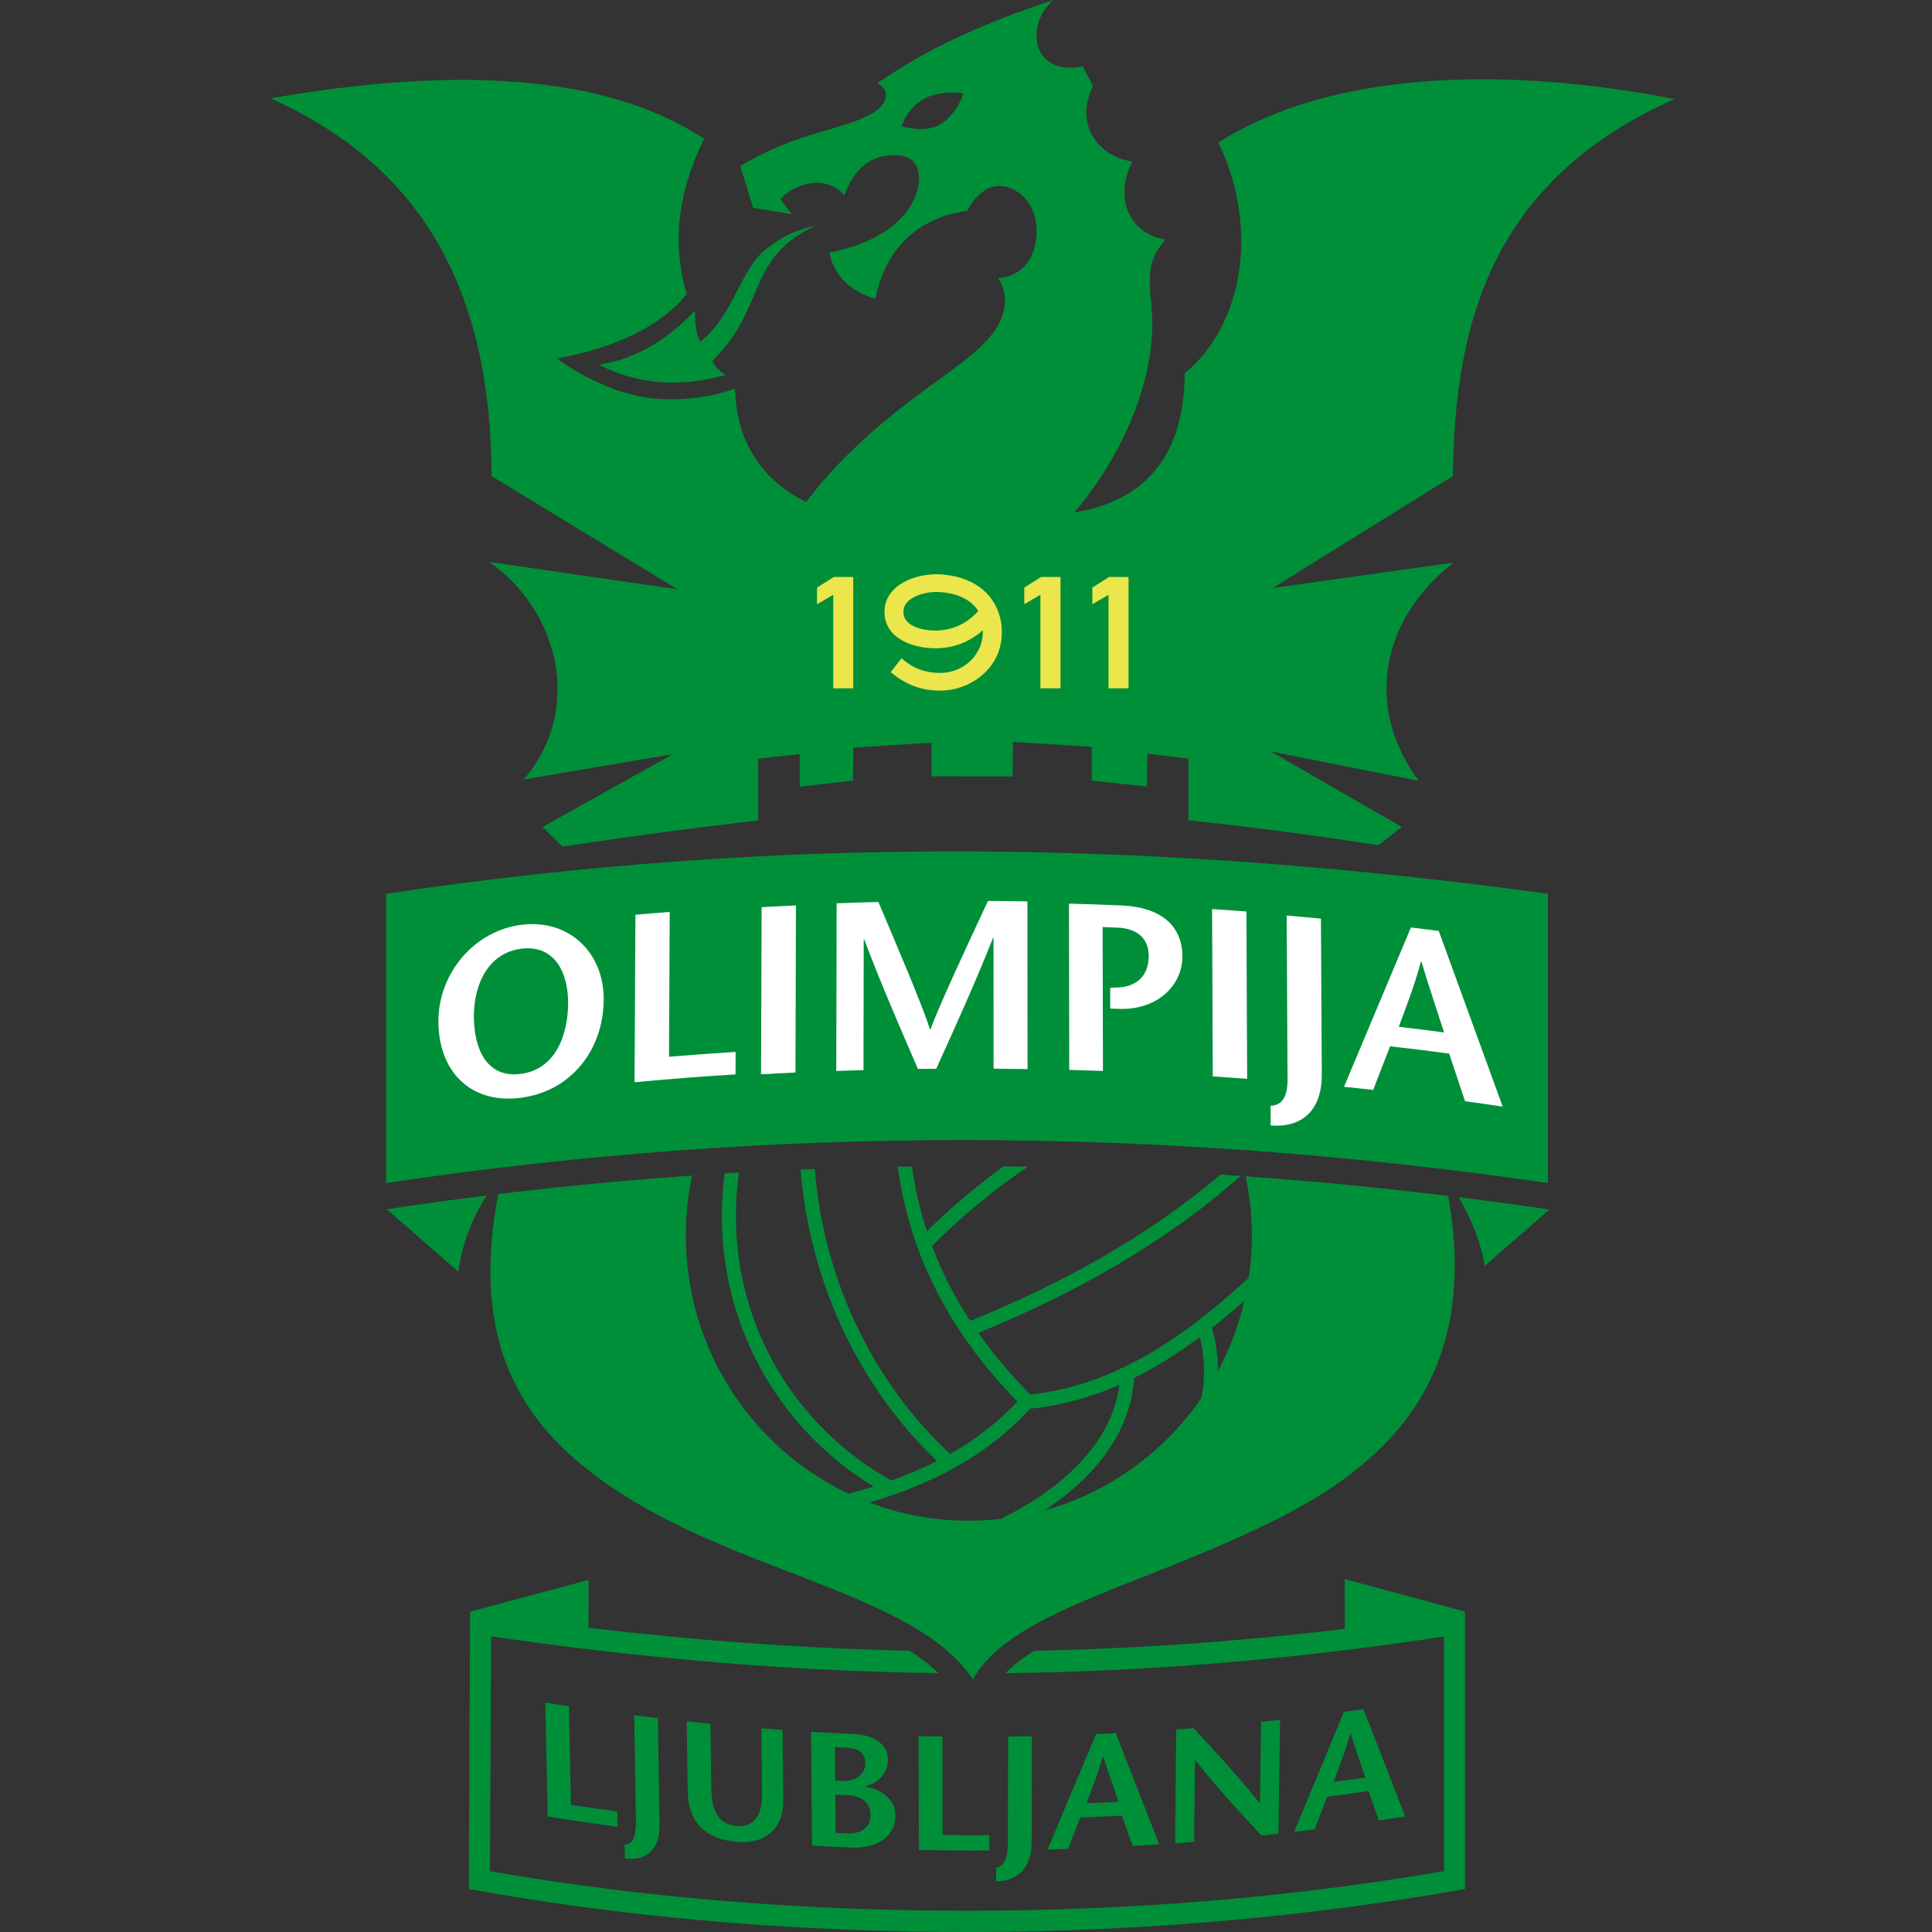 <svg width="50" height="50" viewBox="0 0 50 50" fill="none" xmlns="http://www.w3.org/2000/svg">
<rect x="0" y="0" width="50" height="50" fill="#333333" stroke="none"/>
<path fill-rule="evenodd" clip-rule="evenodd" d="M13.555 20.173C15.062 18.421 14.528 15.869 12.669 14.544L17.535 15.252L12.719 12.319C12.717 6.753 10.276 4.013 7 2.545C11.733 1.726 15.628 1.892 18.221 3.59C17.458 5.165 17.431 6.452 17.773 7.612C17.077 8.47 15.896 9.002 14.409 9.279C15.046 9.729 15.795 10.105 16.558 10.26C17.273 10.406 18.288 10.333 19.001 10.061L19.023 10.095C19.062 11.409 19.692 12.409 20.863 12.994C21.544 12.091 22.322 11.363 23.115 10.72C24.104 9.918 25.056 9.358 25.582 8.762C26.018 8.268 26.156 7.688 25.829 7.196C26.39 7.154 26.645 6.802 26.752 6.479C26.948 5.884 26.783 5.161 26.198 4.888C25.905 4.751 25.413 4.732 25.026 5.46C23.486 5.66 22.839 6.765 22.652 7.735C22.045 7.542 21.598 7.187 21.465 6.539C22.64 6.302 23.212 5.838 23.509 5.411C23.808 4.983 23.873 4.473 23.66 4.205C23.515 4.021 23.221 3.978 22.853 4.046C22.497 4.111 22.107 4.364 21.849 5.056C21.364 4.472 20.511 4.781 20.194 5.157C20.316 5.292 20.372 5.41 20.495 5.545L19.491 5.376L19.157 4.297C20.729 3.367 21.808 3.385 22.581 2.93C23.023 2.67 23.016 2.29 22.702 2.157C24.015 1.25 25.391 0.621 27.267 0C26.545 0.58 26.649 1.985 28.02 1.719C28.12 1.91 28.187 2.034 28.287 2.225C27.77 3.291 28.505 4.076 29.307 4.18C28.836 5.074 29.187 6.038 30.16 6.202C29.495 6.949 29.86 7.524 29.816 8.59C29.746 10.265 28.863 12.019 27.802 13.263C29.594 12.975 30.648 11.838 30.662 9.657C32.165 8.438 32.603 5.904 31.531 3.691C34.485 1.806 39.017 1.722 43.337 2.562C38.594 4.678 37.645 8.367 37.601 12.319L32.936 15.218L37.618 14.561C35.837 15.934 35.235 18.188 36.715 20.207L32.886 19.448L36.28 21.403L35.678 21.875C33.952 21.608 32.301 21.387 30.756 21.23V19.634L29.693 19.508L29.684 20.355L28.256 20.202L28.254 19.328L26.213 19.2L26.209 20.094L24.11 20.092L24.106 19.22L22.083 19.349L22.076 20.203L20.695 20.359L20.695 19.516L19.622 19.634V21.233C17.943 21.425 16.468 21.622 14.558 21.909L14.04 21.403L17.418 19.516L13.555 20.173ZM23.337 3.269C23.418 2.986 23.632 2.708 23.923 2.553C24.199 2.407 24.639 2.359 24.934 2.418C24.802 2.809 24.564 3.084 24.332 3.219C24.048 3.385 23.691 3.36 23.337 3.269Z" fill="#008F39"/>
<path fill-rule="evenodd" clip-rule="evenodd" d="M21.13 5.832C20.6 5.952 20.249 6.108 19.809 6.46C19.149 6.988 19.008 8.132 18.12 8.849C17.992 8.579 17.981 8.309 17.987 8.04C17.329 8.73 16.526 9.282 15.495 9.439C16.557 9.974 17.599 10.021 18.773 9.708C18.628 9.596 18.494 9.495 18.438 9.337C19.222 8.565 19.395 7.854 19.696 7.223C19.953 6.683 20.313 6.197 21.13 5.832Z" fill="#008F39"/>
<path fill-rule="evenodd" clip-rule="evenodd" d="M9.993 23.131C20.488 21.56 30.167 21.782 40.059 23.131V30.617C29.949 29.142 19.925 29.126 9.993 30.617V23.131Z" fill="#008F39"/>
<path fill-rule="evenodd" clip-rule="evenodd" d="M12.894 30.902C12.148 34.817 13.55 36.874 15.645 38.361C18.972 40.723 23.681 41.186 25.177 43.463C26.185 41.667 29.611 41.058 33.122 39.276C35.972 37.828 38.307 35.594 37.48 30.95C35.735 30.737 33.988 30.568 32.239 30.443C32.343 30.937 32.398 31.45 32.398 31.976C32.398 32.347 32.37 32.712 32.318 33.069C31.319 33.986 30.246 34.834 29.045 35.403L29 35.401L28.999 35.425C28.271 35.765 27.496 36.002 26.662 36.089C26.156 35.579 25.707 35.049 25.318 34.496C27.779 33.489 30.107 32.199 32.109 30.433C31.936 30.421 31.763 30.41 31.59 30.398C29.663 32.031 27.444 33.236 25.108 34.186C24.706 33.571 24.376 32.927 24.121 32.247L24.135 32.234C24.898 31.466 25.717 30.79 26.602 30.194C26.393 30.191 26.184 30.188 25.975 30.186C25.272 30.691 24.612 31.249 23.988 31.866C23.812 31.329 23.682 30.771 23.599 30.189C23.477 30.19 23.355 30.192 23.232 30.194C23.558 32.552 24.625 34.527 26.331 36.272C25.814 36.827 25.225 37.27 24.59 37.629C22.54 35.724 21.308 33.043 21.084 30.253C20.963 30.258 20.841 30.262 20.72 30.267C20.945 33.113 22.185 35.846 24.251 37.811C23.869 38.005 23.472 38.172 23.066 38.317L23.01 38.285C21.852 37.623 20.875 36.686 20.178 35.541C19.687 34.734 19.348 33.843 19.176 32.911C19.02 32.063 19.006 31.199 19.123 30.347C19 30.354 18.877 30.361 18.754 30.369C18.642 31.236 18.66 32.115 18.819 32.978C18.998 33.954 19.354 34.887 19.868 35.733C20.552 36.856 21.493 37.788 22.607 38.471C22.393 38.539 22.178 38.601 21.961 38.658C19.473 37.479 17.749 34.93 17.749 31.976C17.749 31.443 17.806 30.924 17.912 30.424C16.238 30.541 14.565 30.7 12.894 30.902ZM32.206 33.661C32.057 34.302 31.825 34.912 31.523 35.477C31.521 35.1 31.469 34.72 31.363 34.365C31.65 34.139 31.931 33.904 32.206 33.661ZM31.095 36.178C30.13 37.579 28.698 38.627 27.025 39.092C28.004 38.449 28.841 37.592 29.191 36.509C29.279 36.234 29.334 35.95 29.352 35.661C29.947 35.365 30.511 35.005 31.052 34.603C31.166 35.057 31.188 35.549 31.123 36.009C31.115 36.066 31.105 36.122 31.095 36.178ZM25.895 39.311C25.625 39.341 25.351 39.357 25.074 39.357C24.167 39.357 23.3 39.191 22.498 38.887C24.063 38.422 25.524 37.704 26.656 36.457C27.48 36.376 28.247 36.157 28.97 35.84C28.765 37.443 27.344 38.602 25.895 39.311Z" fill="#008F39"/>
<path fill-rule="evenodd" clip-rule="evenodd" d="M10.008 31.296L11.866 32.914C11.942 32.256 12.184 31.598 12.592 30.94C11.758 31.044 10.924 31.158 10.091 31.283L10.008 31.296Z" fill="#008F39"/>
<path fill-rule="evenodd" clip-rule="evenodd" d="M40.099 31.302L38.426 32.76C38.331 32.193 38.101 31.585 37.752 30.983C38.489 31.075 39.226 31.175 39.963 31.282L40.099 31.302Z" fill="#008F39"/>
<path fill-rule="evenodd" clip-rule="evenodd" d="M12.166 41.711L15.233 40.888L15.231 42.127C18.011 42.456 20.779 42.662 23.538 42.721C23.811 42.896 24.068 43.088 24.288 43.3C20.412 43.253 16.544 42.908 12.709 42.348L12.68 48.427C16.823 49.148 21.04 49.461 25.241 49.45C29.283 49.441 33.381 49.112 37.37 48.425C37.37 46.401 37.37 44.377 37.37 42.353C33.615 42.927 29.82 43.259 26.023 43.301C26.232 43.089 26.489 42.896 26.765 42.723C29.444 42.668 32.152 42.474 34.805 42.156L34.801 40.865L37.915 41.711C37.915 44.093 37.915 46.506 37.915 48.887C33.92 49.603 29.565 49.989 25.243 50C20.975 50.01 16.541 49.688 12.133 48.887L12.166 41.711Z" fill="#008F39"/>
<path fill-rule="evenodd" clip-rule="evenodd" d="M22.082 14.932H21.581L21.145 15.206V15.637L21.564 15.393V17.814H22.082V14.932Z" fill="#EBE64C"/>
<path fill-rule="evenodd" clip-rule="evenodd" d="M27.445 14.932H26.943L26.508 15.206V15.637L26.926 15.393V17.814H27.445V14.932Z" fill="#EBE64C"/>
<path fill-rule="evenodd" clip-rule="evenodd" d="M29.206 14.932H28.705L28.27 15.206V15.637L28.688 15.393V17.814H29.206V14.932Z" fill="#EBE64C"/>
<path fill-rule="evenodd" clip-rule="evenodd" d="M25.436 16.31C25.091 16.612 24.701 16.771 24.226 16.777C23.66 16.785 22.912 16.543 22.891 15.864C22.868 15.137 23.709 14.835 24.309 14.863C24.983 14.894 25.622 15.195 25.85 15.876C25.927 16.105 25.945 16.35 25.911 16.589C25.805 17.348 25.097 17.861 24.36 17.873C23.838 17.881 23.432 17.711 23.051 17.396L23.331 17.036C23.611 17.284 23.935 17.421 24.353 17.415C24.956 17.405 25.459 16.927 25.436 16.31ZM25.319 15.812C25.102 15.474 24.693 15.339 24.288 15.32C23.979 15.306 23.368 15.436 23.381 15.85C23.392 16.232 23.933 16.323 24.22 16.319C24.657 16.314 25.031 16.133 25.319 15.812Z" fill="#EBE64C"/>
<path fill-rule="evenodd" clip-rule="evenodd" d="M14.113 44.063C14.357 44.102 14.48 44.121 14.724 44.158C14.744 45.179 14.755 45.689 14.775 46.71C15.255 46.782 15.495 46.816 15.975 46.88C15.978 47.038 15.979 47.118 15.982 47.276C15.258 47.179 14.897 47.127 14.175 47.011C14.15 45.832 14.138 45.242 14.113 44.063Z" fill="#008F39"/>
<path fill-rule="evenodd" clip-rule="evenodd" d="M17.026 44.465C17.043 45.568 17.051 46.119 17.068 47.222C17.078 47.878 16.712 48.168 16.173 48.097C16.171 47.958 16.169 47.888 16.167 47.748C16.279 47.729 16.338 47.686 16.376 47.624C16.426 47.542 16.462 47.345 16.458 47.139C16.44 46.039 16.431 45.49 16.413 44.391C16.658 44.422 16.78 44.436 17.026 44.465Z" fill="#008F39"/>
<path fill-rule="evenodd" clip-rule="evenodd" d="M18.387 44.612C18.396 45.289 18.4 45.627 18.409 46.304C18.417 46.88 18.594 47.214 19.08 47.257C19.544 47.298 19.727 46.928 19.721 46.453C19.714 45.763 19.711 45.419 19.703 44.729C19.923 44.746 20.033 44.754 20.253 44.77C20.26 45.502 20.263 45.868 20.27 46.599C20.277 47.344 19.787 47.731 19.067 47.667C18.244 47.595 17.81 47.154 17.799 46.35C17.789 45.63 17.784 45.27 17.773 44.55C18.019 44.576 18.142 44.588 18.387 44.612Z" fill="#008F39"/>
<path fill-rule="evenodd" clip-rule="evenodd" d="M21.625 47.434C21.75 47.44 21.812 47.443 21.938 47.449C22.276 47.465 22.532 47.303 22.53 46.975C22.529 46.63 22.262 46.473 21.927 46.457C21.803 46.451 21.741 46.448 21.618 46.441C21.62 46.838 21.622 47.037 21.625 47.434ZM21.615 46.08C21.692 46.084 21.73 46.086 21.807 46.09C22.16 46.107 22.398 45.897 22.397 45.624C22.395 45.363 22.194 45.242 21.928 45.23C21.8 45.223 21.736 45.22 21.609 45.214C21.612 45.56 21.613 45.733 21.615 46.08ZM21.015 47.761C21.005 46.584 21.001 45.995 20.991 44.817C21.433 44.844 21.654 44.856 22.096 44.876C22.611 44.899 22.975 45.136 22.977 45.536C22.979 46.007 22.583 46.187 22.37 46.233C22.37 46.236 22.37 46.238 22.37 46.241C22.749 46.273 23.173 46.538 23.174 46.988C23.176 47.497 22.739 47.848 22.022 47.815C21.619 47.796 21.418 47.785 21.015 47.761Z" fill="#008F39"/>
<path fill-rule="evenodd" clip-rule="evenodd" d="M23.773 44.932C24.02 44.937 24.143 44.939 24.39 44.942C24.392 45.961 24.392 46.471 24.394 47.49C24.878 47.496 25.119 47.497 25.603 47.494C25.603 47.653 25.603 47.731 25.603 47.889C24.875 47.893 24.51 47.89 23.782 47.875C23.779 46.697 23.777 46.109 23.773 44.932Z" fill="#008F39"/>
<path fill-rule="evenodd" clip-rule="evenodd" d="M26.706 44.934C26.703 46.035 26.702 46.586 26.699 47.687C26.697 48.343 26.323 48.684 25.78 48.688C25.78 48.548 25.78 48.479 25.78 48.339C25.894 48.305 25.954 48.253 25.994 48.186C26.046 48.097 26.085 47.895 26.086 47.689C26.087 46.591 26.088 46.042 26.09 44.944C26.336 44.941 26.46 44.939 26.706 44.934Z" fill="#008F39"/>
<path fill-rule="evenodd" clip-rule="evenodd" d="M28.947 46.63C28.82 46.25 28.691 45.899 28.55 45.452C28.547 45.452 28.545 45.452 28.541 45.452C28.412 45.912 28.266 46.276 28.12 46.668C28.451 46.655 28.617 46.647 28.947 46.63ZM28.877 44.855C29.328 46.01 29.553 46.585 29.999 47.731C29.724 47.75 29.587 47.758 29.313 47.774C29.202 47.46 29.147 47.302 29.036 46.987C28.605 47.01 28.389 47.02 27.957 47.036C27.831 47.362 27.767 47.525 27.64 47.85C27.428 47.858 27.323 47.861 27.11 47.866C27.61 46.676 27.861 46.079 28.366 44.88C28.57 44.871 28.672 44.866 28.877 44.855Z" fill="#008F39"/>
<path fill-rule="evenodd" clip-rule="evenodd" d="M33.086 47.455C32.909 47.475 32.821 47.484 32.644 47.503C32.074 46.887 31.5 46.268 30.934 45.553C30.93 45.553 30.928 45.553 30.925 45.553C30.916 46.398 30.912 46.82 30.902 47.665C30.706 47.68 30.608 47.688 30.412 47.702C30.424 46.525 30.429 45.936 30.441 44.758C30.62 44.745 30.71 44.738 30.89 44.724C31.467 45.35 32.038 45.966 32.6 46.663C32.603 46.663 32.605 46.663 32.608 46.662C32.62 45.823 32.626 45.403 32.637 44.563C32.834 44.542 32.932 44.532 33.129 44.51C33.112 45.688 33.103 46.277 33.086 47.455Z" fill="#008F39"/>
<path fill-rule="evenodd" clip-rule="evenodd" d="M35.336 46.002C35.213 45.634 35.09 45.294 34.956 44.859C34.952 44.86 34.95 44.86 34.947 44.861C34.813 45.332 34.663 45.71 34.514 46.116C34.843 46.072 35.007 46.05 35.336 46.002ZM35.287 44.233C35.721 45.347 35.937 45.902 36.365 47.009C36.093 47.052 35.957 47.073 35.684 47.114C35.579 46.809 35.526 46.657 35.419 46.352C34.991 46.414 34.776 46.443 34.347 46.499C34.217 46.837 34.153 47.005 34.023 47.343C33.812 47.369 33.706 47.382 33.495 47.407C34.006 46.171 34.263 45.55 34.779 44.304C34.983 44.277 35.084 44.262 35.287 44.233Z" fill="#008F39"/>
<path fill-rule="evenodd" clip-rule="evenodd" d="M14.703 25.967C14.708 25.169 14.351 24.445 13.494 24.552C12.636 24.659 12.27 25.473 12.264 26.271C12.257 27.1 12.569 27.906 13.471 27.793C14.373 27.681 14.698 26.796 14.703 25.967ZM11.346 26.403C11.356 25.19 12.268 24.087 13.498 23.933C14.729 23.78 15.631 24.657 15.624 25.869C15.617 27.162 14.787 28.247 13.467 28.412C12.147 28.576 11.335 27.696 11.346 26.403Z" fill="white"/>
<path fill-rule="evenodd" clip-rule="evenodd" d="M16.445 23.675C16.799 23.643 16.977 23.628 17.332 23.6C17.325 25.099 17.321 25.849 17.314 27.349C18.015 27.293 18.335 27.267 19.037 27.224C19.036 27.456 19.036 27.573 19.035 27.805C17.977 27.871 17.479 27.912 16.422 28.007C16.431 26.274 16.436 25.408 16.445 23.675Z" fill="white"/>
<path fill-rule="evenodd" clip-rule="evenodd" d="M19.696 27.802C19.702 26.073 19.705 25.208 19.711 23.478C20.066 23.458 20.244 23.449 20.599 23.433C20.594 25.162 20.592 26.027 20.587 27.756C20.231 27.773 20.052 27.782 19.696 27.802Z" fill="white"/>
<path fill-rule="evenodd" clip-rule="evenodd" d="M26.593 27.668C26.241 27.662 26.065 27.66 25.714 27.657C25.713 26.303 25.713 25.626 25.712 24.272C25.707 24.272 25.705 24.272 25.7 24.272C25.221 25.478 24.723 26.569 24.23 27.659C24.04 27.66 23.945 27.661 23.756 27.664C23.289 26.586 22.817 25.505 22.365 24.309C22.36 24.309 22.358 24.309 22.353 24.309C22.35 25.663 22.349 26.34 22.347 27.694C22.065 27.703 21.924 27.707 21.643 27.717C21.646 25.981 21.648 25.113 21.652 23.377C22.084 23.361 22.301 23.355 22.733 23.344C23.18 24.399 23.9 26.087 24.068 26.643C24.073 26.643 24.076 26.643 24.081 26.643C24.287 26.058 25.072 24.38 25.569 23.316C25.977 23.319 26.181 23.321 26.589 23.328C26.59 25.064 26.591 25.932 26.593 27.668Z" fill="white"/>
<path fill-rule="evenodd" clip-rule="evenodd" d="M28.544 27.716C28.195 27.704 28.021 27.698 27.672 27.689C27.669 25.968 27.668 25.107 27.665 23.386C28.208 23.401 28.48 23.41 29.023 23.433C29.998 23.474 30.597 23.918 30.6 24.754C30.602 25.48 29.975 26.152 28.936 26.109C28.855 26.106 28.814 26.104 28.733 26.101C28.732 25.887 28.732 25.78 28.731 25.566C28.808 25.562 28.846 25.559 28.923 25.555C29.337 25.548 29.731 25.315 29.729 24.738C29.728 24.295 29.438 24.028 28.925 24.007C28.77 24 28.692 23.997 28.536 23.991C28.54 25.481 28.541 26.227 28.544 27.716Z" fill="white"/>
<path fill-rule="evenodd" clip-rule="evenodd" d="M31.386 27.857C31.379 26.125 31.376 25.258 31.369 23.526C31.724 23.55 31.902 23.562 32.257 23.589C32.264 25.321 32.268 26.187 32.276 27.919C31.92 27.893 31.742 27.88 31.386 27.857Z" fill="white"/>
<path fill-rule="evenodd" clip-rule="evenodd" d="M34.186 23.774C34.195 25.384 34.199 26.189 34.208 27.799C34.214 28.758 33.674 29.191 32.885 29.127C32.884 28.923 32.884 28.821 32.883 28.617C33.38 28.6 33.321 27.996 33.32 27.707C33.311 26.102 33.307 25.299 33.299 23.694C33.654 23.724 33.831 23.741 34.186 23.774Z" fill="white"/>
<path fill-rule="evenodd" clip-rule="evenodd" d="M37.372 26.719C37.183 26.127 36.994 25.579 36.786 24.887C36.781 24.887 36.779 24.886 36.774 24.886C36.6 25.53 36.4 26.03 36.2 26.573C36.669 26.629 36.903 26.658 37.372 26.719ZM37.235 24.093C37.896 25.905 38.226 26.814 38.889 28.638C38.5 28.581 38.305 28.553 37.915 28.5C37.751 28.006 37.669 27.76 37.505 27.267C36.894 27.186 36.587 27.148 35.975 27.078C35.8 27.529 35.713 27.754 35.538 28.206C35.236 28.173 35.085 28.157 34.783 28.126C35.478 26.47 35.825 25.645 36.515 24.003C36.803 24.038 36.947 24.056 37.235 24.093Z" fill="white"/>
</svg>
